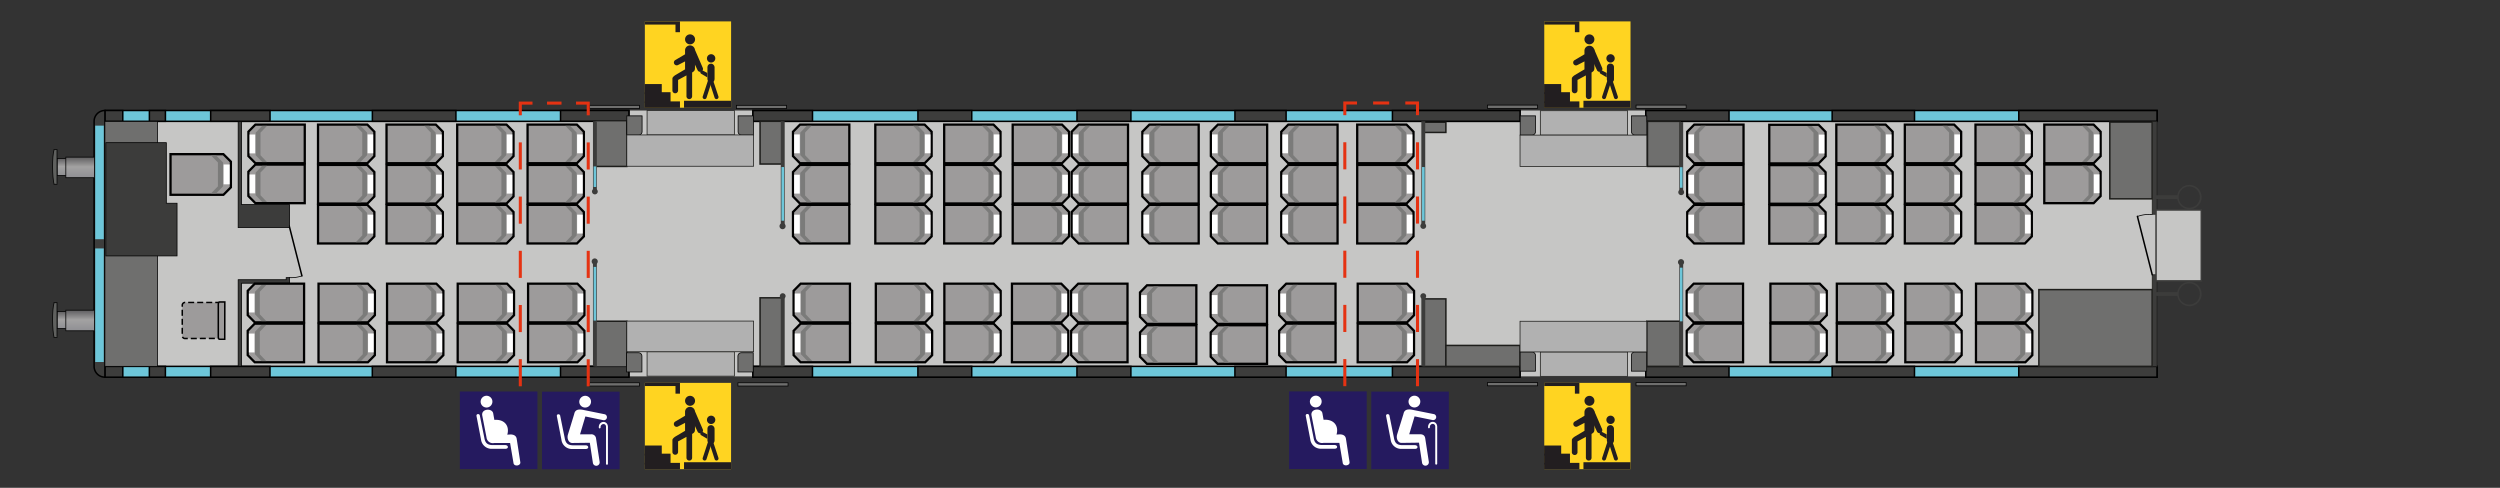 <svg xmlns="http://www.w3.org/2000/svg" xmlns:xlink="http://www.w3.org/1999/xlink" viewBox="0 0 820 160"><rect x="0" y="0" width="820" height="160" fill="#333333" stroke="none"/><defs><style>.cls-1,.cls-19{fill:#c6c6c5;}.cls-2{fill:#3d3d3c;}.cls-12,.cls-13,.cls-14,.cls-15,.cls-16,.cls-17,.cls-2,.cls-20,.cls-24,.cls-25,.cls-3,.cls-7,.cls-8,.cls-9{stroke:#000;}.cls-10,.cls-12,.cls-13,.cls-14,.cls-15,.cls-16,.cls-17,.cls-19,.cls-2,.cls-20,.cls-24,.cls-25,.cls-28,.cls-29,.cls-3,.cls-30,.cls-31,.cls-34,.cls-35,.cls-36,.cls-4,.cls-5,.cls-6,.cls-7,.cls-8,.cls-9{stroke-miterlimit:10;}.cls-19,.cls-2,.cls-24,.cls-25,.cls-3,.cls-4,.cls-5,.cls-8{stroke-width:0.5px;}.cls-11,.cls-3{fill:#6dc6d9;}.cls-4,.cls-5,.cls-7{fill:#6f6f6e;}.cls-10,.cls-4,.cls-5,.cls-6{stroke:#1d1d1b;}.cls-5,.cls-6,.cls-8,.cls-9{stroke-linecap:round;}.cls-17,.cls-18,.cls-6{fill:#3c3c3b;}.cls-10,.cls-12,.cls-13,.cls-14,.cls-15,.cls-16,.cls-17,.cls-6,.cls-7,.cls-9{stroke-width:0.25px;}.cls-24,.cls-28,.cls-29,.cls-30,.cls-31,.cls-34,.cls-35,.cls-36,.cls-8,.cls-9{fill:none;}.cls-10{fill:#b1b1b1;}.cls-12{fill:url(#Cast_Iron);}.cls-13{fill:url(#Cast_Iron-2);}.cls-14{fill:#60615f;}.cls-15{fill:url(#Cast_Iron-3);}.cls-16{fill:url(#Cast_Iron-4);}.cls-19{stroke:#3c3c3b;}.cls-20,.cls-23,.cls-25{fill:#9d9b9b;}.cls-20{stroke-width:0.75px;}.cls-21{fill:#7b7b7a;}.cls-22,.cls-33{fill:#fff;}.cls-24{stroke-dasharray:1.97 0.99;}.cls-26{fill:#ffd421;}.cls-27{fill:#221e20;}.cls-28,.cls-29,.cls-30,.cls-31,.cls-34,.cls-35,.cls-36{stroke:#e53212;}.cls-29{stroke-dasharray:5.28 5.28;}.cls-30{stroke-dasharray:8.89 8.89;}.cls-31{stroke-dasharray:8.89 8.89 8.89 8.89;}.cls-32{fill:#251a5f;}.cls-33{fill-rule:evenodd;}.cls-34{stroke-dasharray:4.76 4.76;}.cls-35{stroke-dasharray:8.89 8.89;}.cls-36{stroke-dasharray:8.89 8.89 8.89 8.89;}</style><linearGradient id="Cast_Iron" x1="-902.25" y1="-212.49" x2="-896.64" y2="-212.49" gradientTransform="translate(232.84 -844.69) rotate(-90)" gradientUnits="userSpaceOnUse"><stop offset="0.01" stop-color="#909094"/><stop offset="0.53" stop-color="#a3a2a2"/><stop offset="1" stop-color="#5f5e60"/></linearGradient><linearGradient id="Cast_Iron-2" x1="-902.98" y1="-206.61" x2="-896.23" y2="-206.61" xlink:href="#Cast_Iron"/><linearGradient id="Cast_Iron-3" x1="-952.45" y1="-212.49" x2="-946.84" y2="-212.49" xlink:href="#Cast_Iron"/><linearGradient id="Cast_Iron-4" x1="-953.18" y1="-206.61" x2="-946.43" y2="-206.61" xlink:href="#Cast_Iron"/></defs><title>Type69D_vogn1_BM69D_sett 75 til 80 og 81 til 88</title><g id="Type_69D_vogn1_BM69D_sett_75_til_80_og_81_til_88" data-name="Type 69D_vogn1_BM69D_sett 75 til 80 og 81 til 88"><g id="VOGNKASSE-5" data-name="VOGNKASSE"><rect class="cls-1" x="34.04" y="36.25" width="673.14" height="87.2"/><rect class="cls-2" x="37.64" y="120.18" width="2.63" height="3.54"/><rect class="cls-3" x="246.94" y="120.17" width="251.63" height="3.56"/><rect class="cls-2" x="301.07" y="120.16" width="17.65" height="3.54"/><rect class="cls-2" x="405.05" y="120.18" width="16.78" height="3.54"/><rect class="cls-2" x="353.24" y="120.18" width="17.69" height="3.54"/><rect class="cls-2" x="456.71" y="120.18" width="41.86" height="3.54"/><rect class="cls-2" x="246.94" y="120.18" width="19.55" height="3.54"/><rect class="cls-3" x="34.41" y="120.17" width="171.85" height="3.56"/><rect class="cls-3" x="539.81" y="120.17" width="167.7" height="3.56"/><rect class="cls-2" x="600.94" y="120.18" width="27.01" height="3.54"/><rect class="cls-2" x="539.81" y="120.18" width="27.3" height="3.54"/><rect class="cls-2" x="662.15" y="120.18" width="45.35" height="3.54"/><rect class="cls-2" x="183.85" y="120.16" width="22.42" height="3.54"/><rect class="cls-2" x="122.12" y="120.18" width="27.4" height="3.54"/><rect class="cls-2" x="69.09" y="120.18" width="19.47" height="3.54"/><rect class="cls-2" x="48.99" y="120.18" width="5.26" height="3.54"/><rect class="cls-2" x="34.41" y="120.18" width="5.87" height="3.54"/><rect class="cls-3" x="246.95" y="36.24" width="251.62" height="3.56"/><rect class="cls-2" x="301.08" y="36.23" width="17.65" height="3.54"/><rect class="cls-2" x="405.06" y="36.25" width="16.78" height="3.54"/><rect class="cls-2" x="353.25" y="36.25" width="17.69" height="3.54"/><rect class="cls-2" x="456.72" y="36.25" width="41.86" height="3.54"/><rect class="cls-2" x="246.95" y="36.25" width="19.55" height="3.54"/><polyline class="cls-3" points="34.4 36.24 206.28 36.24 206.28 39.8 34.4 39.8"/><rect class="cls-3" x="539.82" y="36.24" width="167.7" height="3.56"/><rect class="cls-2" x="600.95" y="36.25" width="27.01" height="3.54"/><rect class="cls-2" x="539.82" y="36.25" width="27.3" height="3.54"/><rect class="cls-2" x="662.16" y="36.25" width="45.35" height="3.54"/><rect class="cls-2" x="183.86" y="36.23" width="22.42" height="3.54"/><rect class="cls-2" x="122.14" y="36.25" width="27.4" height="3.54"/><rect class="cls-2" x="69.1" y="36.25" width="19.47" height="3.54"/><rect class="cls-2" x="49" y="36.25" width="5.26" height="3.54"/><rect class="cls-2" x="34.41" y="36.24" width="5.86" height="3.54"/><rect class="cls-4" x="692.02" y="40.04" width="13.91" height="25.18"/><rect class="cls-4" x="668.75" y="94.99" width="37.18" height="25.18"/><rect class="cls-5" x="540.37" y="39.8" width="10.74" height="14.8"/><rect class="cls-5" x="540.15" y="105.37" width="10.96" height="14.8"/><rect class="cls-5" x="466.83" y="98.03" width="7.42" height="22.15"/><rect class="cls-5" x="249.3" y="97.68" width="7.42" height="22.48"/><polyline class="cls-5" points="205.59 39.79 205.59 54.59 195.06 54.59 195.06 39.79"/><polyline class="cls-5" points="195.06 120.17 195.06 105.37 205.59 105.37 205.59 120.17"/><rect class="cls-5" x="249.3" y="39.79" width="7.42" height="14.01"/><rect class="cls-5" x="474.25" y="113.3" width="24.32" height="6.89"/><rect class="cls-6" x="705.93" y="39.8" width="1.58" height="30.47"/><rect class="cls-6" x="705.93" y="90.12" width="1.58" height="30.06"/><rect class="cls-7" x="487.87" y="34.47" width="16.44" height="1.07"/><rect class="cls-7" x="536.62" y="34.47" width="16.44" height="1.07"/><rect class="cls-7" x="487.87" y="125.48" width="16.44" height="1.07"/><rect class="cls-7" x="536.62" y="125.48" width="16.44" height="1.07"/><rect class="cls-7" x="193.29" y="34.54" width="16.44" height="1.07"/><rect class="cls-7" x="193.29" y="125.55" width="16.44" height="1.07"/><rect class="cls-7" x="242.04" y="125.55" width="16.44" height="1.07"/><rect class="cls-7" x="241.54" y="34.54" width="16.44" height="1.07"/><line class="cls-8" x1="705.93" y1="90.12" x2="701.07" y2="70.97"/><path class="cls-9" d="M701.07,71a11.88,11.88,0,0,1,4.84-.65"/><path class="cls-7" d="M247.06,122v-6.3h-3.88a1.13,1.13,0,0,0-1.14,1.13V122Z"/><path class="cls-7" d="M205.53,122v-6.3h3.89a1.12,1.12,0,0,1,1.13,1.13V122Z"/><path class="cls-7" d="M247.11,38v6.31h-3.88a1.13,1.13,0,0,1-1.13-1.14V38Z"/><path class="cls-7" d="M205.59,38v6.31h3.88a1.13,1.13,0,0,0,1.13-1.14V38Z"/><path class="cls-7" d="M540.13,121.74v-6.31h-3.89a1.14,1.14,0,0,0-1.13,1.14v5.17Z"/><path class="cls-7" d="M498.6,121.74v-6.31h3.88a1.14,1.14,0,0,1,1.14,1.14v5.17Z"/><path class="cls-7" d="M540.15,38v6.31h-3.88a1.14,1.14,0,0,1-1.14-1.13V38Z"/><path class="cls-7" d="M498.62,38v6.31h3.89a1.13,1.13,0,0,0,1.13-1.13V38Z"/><rect class="cls-5" x="466.83" y="40.1" width="7.42" height="3.34"/><rect class="cls-10" x="505.23" y="36.31" width="28.63" height="8.01"/><rect class="cls-10" x="498.57" y="44.32" width="41.58" height="10.27"/><rect class="cls-10" x="505.23" y="115.43" width="28.63" height="8.01"/><rect class="cls-10" x="498.57" y="105.37" width="41.58" height="10.06"/><rect class="cls-10" x="212.24" y="36.25" width="28.63" height="8.01"/><rect class="cls-10" x="205.59" y="44.26" width="41.58" height="10.27"/><rect class="cls-10" x="212.24" y="115.37" width="28.63" height="8.01"/><rect class="cls-10" x="205.59" y="105.31" width="41.58" height="10.06"/><path class="cls-2" d="M30.87,39.78h0v80.39h0a3.54,3.54,0,0,0,3.54,3.54V36.24A3.54,3.54,0,0,0,30.87,39.78Z"/><rect class="cls-11" x="31.23" y="41.21" width="2.81" height="37.25"/><rect class="cls-11" x="31.23" y="81.49" width="2.81" height="37.25"/><rect class="cls-7" x="34.4" y="39.8" width="17.24" height="80.36"/><rect class="cls-12" x="18.74" y="51.95" width="3.23" height="5.61"/><polyline class="cls-13" points="30.87 58.29 21.59 58.29 21.59 51.54 30.87 51.54"/><path class="cls-14" d="M18.7,60.25V49.06h-1l0,.21c-.65,1.9-.53,9.26,0,11l0,.17h1v-.15h0"/><rect class="cls-15" x="18.74" y="102.15" width="3.23" height="5.61"/><polyline class="cls-16" points="30.87 108.5 21.59 108.5 21.59 101.74 30.87 101.74"/><path class="cls-14" d="M18.7,110.45V99.27h-1l0,.21c-.65,1.9-.53,9.26,0,11l0,.18h1v-.16h0"/><polygon class="cls-17" points="79.21 92.89 79.21 120.13 78.12 120.13 78.12 92.89 78.12 91.75 79.21 91.75 93.87 91.75 93.87 91.07 94.97 91.07 94.97 91.75 94.97 92.89 94.97 92.89 79.21 92.89"/><line class="cls-8" x1="94.86" y1="74.09" x2="99.03" y2="90.49"/><path class="cls-9" d="M99,90.49a10.18,10.18,0,0,1-4.15.56"/><polygon class="cls-17" points="94.97 74.64 94.97 67.1 79.21 67.1 79.21 39.84 78.12 39.84 78.12 67.1 78.12 74.64 94.97 74.64"/><path class="cls-18" d="M707.18,97.05h7a4,4,0,1,0,0-1.24h-7Zm7.42-.62a3.48,3.48,0,1,1,3.48,3.48A3.48,3.48,0,0,1,714.6,96.43Z"/><path class="cls-18" d="M707.18,65.28h7a4,4,0,1,0,0-1.24h-7Zm7.42-.62a3.48,3.48,0,1,1,3.48,3.47A3.48,3.48,0,0,1,714.6,64.66Z"/><rect class="cls-19" x="707.18" y="68.87" width="14.85" height="23.26"/></g><g id="SETER-5" data-name="SETER"><polygon class="cls-20" points="553.24 95.39 553.24 103.39 555.51 105.72 571.72 105.72 571.72 93.05 555.53 93.05 553.24 95.39"/><polygon class="cls-21" points="555.63 103.09 555.63 103.09 557.75 105.3 559.33 105.3 557.21 103.09 557.2 103.09 557.2 95.65 557.21 95.65 559.33 93.44 557.75 93.44 555.65 95.63 555.63 95.63 555.63 103.09"/><rect class="cls-22" x="553.61" y="96.27" width="1.85" height="6.19"/><polygon class="cls-20" points="553.25 108.5 553.25 116.5 555.52 118.82 571.73 118.82 571.73 106.16 555.54 106.16 553.25 108.5"/><polygon class="cls-21" points="555.63 116.19 555.64 116.19 557.76 118.4 559.34 118.4 557.21 116.19 557.21 116.19 557.21 108.76 557.21 108.76 559.34 106.55 557.76 106.55 555.66 108.74 555.63 108.74 555.63 116.19"/><rect class="cls-22" x="553.62" y="109.38" width="1.85" height="6.19"/><polygon class="cls-20" points="553.41 56.43 553.41 64.43 555.69 66.76 571.88 66.76 571.88 54.09 555.71 54.09 553.41 56.43"/><polygon class="cls-21" points="555.79 64.13 555.8 64.13 557.93 66.34 559.5 66.34 557.38 64.13 557.37 64.13 557.37 56.7 557.38 56.7 559.5 54.48 557.93 54.48 555.82 56.67 555.79 56.67 555.79 64.13"/><rect class="cls-22" x="553.78" y="57.31" width="1.85" height="6.19"/><polygon class="cls-20" points="553.41 69.54 553.41 77.53 555.68 79.86 571.88 79.86 571.88 67.19 555.7 67.19 553.41 69.54"/><polygon class="cls-21" points="555.79 77.23 555.8 77.23 557.92 79.44 559.5 79.44 557.38 77.23 557.37 77.23 557.37 69.8 557.38 69.8 559.5 67.59 557.92 67.59 555.82 69.78 555.79 69.78 555.79 77.23"/><rect class="cls-22" x="553.78" y="70.41" width="1.85" height="6.19"/><polygon class="cls-20" points="553.41 43.21 553.41 51.21 555.68 53.53 571.88 53.53 571.88 40.87 555.71 40.87 553.41 43.21"/><polygon class="cls-21" points="555.79 50.9 555.8 50.9 557.92 53.11 559.5 53.11 557.38 50.9 557.37 50.9 557.37 43.47 557.38 43.47 559.5 41.26 557.92 41.26 555.82 43.45 555.79 43.45 555.79 50.9"/><rect class="cls-22" x="553.78" y="44.09" width="1.85" height="6.19"/><polygon class="cls-20" points="666.61 95.39 666.61 103.39 664.33 105.72 648.13 105.72 648.13 93.05 664.31 93.05 666.61 95.39"/><polygon class="cls-21" points="664.22 103.09 664.22 103.09 662.09 105.3 660.52 105.3 662.64 103.09 662.64 103.09 662.64 95.65 662.64 95.65 660.52 93.44 662.09 93.44 664.19 95.63 664.22 95.63 664.22 103.09"/><rect class="cls-22" x="664.38" y="96.27" width="1.85" height="6.19"/><polygon class="cls-20" points="666.6 108.5 666.6 116.5 664.32 118.82 648.12 118.82 648.12 106.16 664.3 106.16 666.6 108.5"/><polygon class="cls-21" points="664.21 116.19 664.21 116.19 662.08 118.4 660.51 118.4 662.63 116.19 662.63 116.19 662.63 108.76 662.63 108.76 660.51 106.55 662.08 106.55 664.19 108.74 664.21 108.74 664.21 116.19"/><rect class="cls-22" x="664.37" y="109.38" width="1.85" height="6.19"/><polygon class="cls-20" points="666.44 56.43 666.44 64.43 664.16 66.76 647.96 66.76 647.96 54.09 664.14 54.09 666.44 56.43"/><polygon class="cls-21" points="664.05 64.13 664.04 64.13 661.92 66.34 660.35 66.34 662.47 64.13 662.47 64.13 662.47 56.7 662.47 56.7 660.35 54.48 661.92 54.48 664.02 56.67 664.05 56.67 664.05 64.13"/><rect class="cls-22" x="664.21" y="57.31" width="1.85" height="6.19"/><polygon class="cls-20" points="666.44 69.54 666.44 77.53 664.16 79.86 647.96 79.86 647.96 67.19 664.14 67.19 666.44 69.54"/><polygon class="cls-21" points="664.05 77.23 664.05 77.23 661.92 79.44 660.35 79.44 662.47 77.23 662.48 77.23 662.48 69.8 662.47 69.8 660.35 67.59 661.92 67.59 664.03 69.78 664.05 69.78 664.05 77.23"/><rect class="cls-22" x="664.21" y="70.41" width="1.85" height="6.19"/><polygon class="cls-20" points="666.44 43.21 666.44 51.21 664.16 53.53 647.96 53.53 647.96 40.87 664.14 40.87 666.44 43.21"/><polygon class="cls-21" points="664.05 50.9 664.05 50.9 661.92 53.11 660.35 53.11 662.47 50.9 662.47 50.9 662.47 43.47 662.47 43.47 660.35 41.26 661.92 41.26 664.02 43.45 664.05 43.45 664.05 50.9"/><rect class="cls-22" x="664.21" y="44.09" width="1.85" height="6.19"/><polygon class="cls-20" points="643.43 95.39 643.43 103.39 641.15 105.72 624.95 105.72 624.95 93.05 641.13 93.05 643.43 95.39"/><polygon class="cls-21" points="641.04 103.09 641.04 103.09 638.91 105.3 637.34 105.3 639.46 103.09 639.47 103.09 639.47 95.65 639.46 95.65 637.34 93.44 638.91 93.44 641.02 95.63 641.04 95.63 641.04 103.09"/><rect class="cls-22" x="641.2" y="96.27" width="1.85" height="6.19"/><polygon class="cls-20" points="643.42 108.5 643.42 116.5 641.14 118.82 624.94 118.82 624.94 106.16 641.13 106.16 643.42 108.5"/><polygon class="cls-21" points="641.03 116.19 641.03 116.19 638.91 118.4 637.33 118.4 639.45 116.19 639.46 116.19 639.46 108.76 639.45 108.76 637.33 106.55 638.91 106.55 641.01 108.74 641.03 108.74 641.03 116.19"/><rect class="cls-22" x="641.19" y="109.38" width="1.85" height="6.19"/><polygon class="cls-20" points="643.26 56.43 643.26 64.43 640.98 66.76 624.78 66.76 624.78 54.09 640.96 54.09 643.26 56.43"/><polygon class="cls-21" points="640.87 64.13 640.87 64.13 638.74 66.34 637.17 66.34 639.29 64.13 639.3 64.13 639.3 56.7 639.29 56.7 637.17 54.48 638.74 54.48 640.85 56.67 640.87 56.67 640.87 64.13"/><rect class="cls-22" x="641.03" y="57.31" width="1.85" height="6.19"/><polygon class="cls-20" points="643.26 69.54 643.26 77.53 640.98 79.86 624.78 79.86 624.78 67.19 640.97 67.19 643.26 69.54"/><polygon class="cls-21" points="640.88 77.23 640.87 77.23 638.75 79.44 637.17 79.44 639.29 77.23 639.3 77.23 639.3 69.8 639.29 69.8 637.17 67.59 638.75 67.59 640.85 69.78 640.88 69.78 640.88 77.23"/><rect class="cls-22" x="641.03" y="70.41" width="1.85" height="6.19"/><polygon class="cls-20" points="643.26 43.21 643.26 51.21 640.98 53.53 624.78 53.53 624.78 40.87 640.96 40.87 643.26 43.21"/><polygon class="cls-21" points="640.87 50.9 640.87 50.9 638.75 53.11 637.17 53.11 639.29 50.9 639.3 50.9 639.3 43.47 639.29 43.47 637.17 41.26 638.75 41.26 640.85 43.45 640.87 43.45 640.87 50.9"/><rect class="cls-22" x="641.03" y="44.09" width="1.85" height="6.19"/><polygon class="cls-20" points="620.96 95.39 620.96 103.39 618.68 105.72 602.48 105.72 602.48 93.05 618.66 93.05 620.96 95.39"/><polygon class="cls-21" points="618.57 103.09 618.57 103.09 616.44 105.3 614.87 105.3 616.99 103.09 616.99 103.09 616.99 95.65 616.99 95.65 614.87 93.44 616.44 93.44 618.55 95.63 618.57 95.63 618.57 103.09"/><rect class="cls-22" x="618.73" y="96.27" width="1.85" height="6.19"/><polygon class="cls-20" points="620.95 108.5 620.95 116.5 618.67 118.82 602.47 118.82 602.47 106.16 618.66 106.16 620.95 108.5"/><polygon class="cls-21" points="618.57 116.19 618.56 116.19 616.43 118.4 614.86 118.4 616.98 116.19 616.99 116.19 616.99 108.76 616.98 108.76 614.86 106.55 616.43 106.55 618.54 108.74 618.57 108.74 618.57 116.19"/><rect class="cls-22" x="618.72" y="109.38" width="1.85" height="6.19"/><polygon class="cls-20" points="620.79 56.43 620.79 64.43 618.51 66.76 602.31 66.76 602.31 54.09 618.49 54.09 620.79 56.43"/><polygon class="cls-21" points="618.4 64.13 618.4 64.13 616.27 66.34 614.7 66.34 616.82 64.13 616.83 64.13 616.83 56.7 616.82 56.7 614.7 54.48 616.27 54.48 618.38 56.67 618.4 56.67 618.4 64.13"/><rect class="cls-22" x="618.56" y="57.31" width="1.85" height="6.19"/><polygon class="cls-20" points="620.79 69.54 620.79 77.53 618.51 79.86 602.31 79.86 602.31 67.19 618.49 67.19 620.79 69.54"/><polygon class="cls-21" points="618.4 77.23 618.4 77.23 616.27 79.44 614.7 79.44 616.82 77.23 616.83 77.23 616.83 69.8 616.82 69.8 614.7 67.59 616.27 67.59 618.38 69.78 618.4 69.78 618.4 77.23"/><rect class="cls-22" x="618.56" y="70.41" width="1.85" height="6.19"/><polygon class="cls-20" points="620.79 43.21 620.79 51.21 618.51 53.53 602.31 53.53 602.31 40.87 618.49 40.87 620.79 43.21"/><polygon class="cls-21" points="618.4 50.9 618.4 50.9 616.27 53.11 614.7 53.11 616.82 50.9 616.83 50.9 616.83 43.47 616.82 43.47 614.7 41.26 616.27 41.26 618.38 43.45 618.4 43.45 618.4 50.9"/><rect class="cls-22" x="618.56" y="44.09" width="1.85" height="6.19"/><polygon class="cls-20" points="599.18 95.39 599.18 103.39 596.9 105.72 580.7 105.72 580.7 93.05 596.88 93.05 599.18 95.39"/><polygon class="cls-21" points="596.79 103.09 596.78 103.09 594.66 105.3 593.09 105.3 595.21 103.09 595.21 103.09 595.21 95.65 595.21 95.65 593.09 93.44 594.66 93.44 596.76 95.63 596.79 95.63 596.79 103.09"/><rect class="cls-22" x="596.95" y="96.27" width="1.85" height="6.19"/><polygon class="cls-20" points="599.17 108.5 599.17 116.5 596.89 118.82 580.69 118.82 580.69 106.16 596.87 106.16 599.17 108.5"/><polygon class="cls-21" points="596.78 116.19 596.78 116.19 594.65 118.4 593.08 118.4 595.2 116.19 595.21 116.19 595.21 108.76 595.2 108.76 593.08 106.55 594.65 106.55 596.76 108.74 596.78 108.74 596.78 116.19"/><rect class="cls-22" x="596.94" y="109.38" width="1.85" height="6.19"/><polygon class="cls-20" points="191.69 95.39 191.69 103.39 189.41 105.72 173.21 105.72 173.21 93.05 189.39 93.05 191.69 95.39"/><polygon class="cls-21" points="189.3 103.09 189.29 103.09 187.17 105.3 185.59 105.3 187.72 103.09 187.72 103.09 187.72 95.65 187.72 95.65 185.59 93.44 187.17 93.44 189.27 95.63 189.3 95.63 189.3 103.09"/><rect class="cls-22" x="189.45" y="96.27" width="1.85" height="6.19"/><polygon class="cls-20" points="191.68 108.5 191.68 116.5 189.4 118.82 173.2 118.82 173.2 106.16 189.38 106.16 191.68 108.5"/><polygon class="cls-21" points="189.29 116.19 189.28 116.19 187.16 118.4 185.59 118.4 187.71 116.19 187.71 116.19 187.71 108.76 187.71 108.76 185.59 106.55 187.16 106.55 189.26 108.74 189.29 108.74 189.29 116.19"/><rect class="cls-22" x="189.45" y="109.38" width="1.85" height="6.19"/><polygon class="cls-20" points="191.51 56.43 191.51 64.43 189.24 66.76 173.04 66.76 173.04 54.09 189.22 54.09 191.51 56.43"/><polygon class="cls-21" points="189.13 64.13 189.12 64.13 187 66.34 185.42 66.34 187.54 64.13 187.55 64.13 187.55 56.7 187.54 56.7 185.42 54.48 187 54.48 189.1 56.67 189.13 56.67 189.13 64.13"/><rect class="cls-22" x="189.28" y="57.31" width="1.85" height="6.19"/><polygon class="cls-20" points="191.51 69.54 191.51 77.53 189.24 79.86 173.04 79.86 173.04 67.19 189.22 67.19 191.51 69.54"/><polygon class="cls-21" points="189.13 77.23 189.13 77.23 187 79.44 185.43 79.44 187.55 77.23 187.55 77.23 187.55 69.8 187.55 69.8 185.43 67.59 187 67.59 189.1 69.78 189.13 69.78 189.13 77.23"/><rect class="cls-22" x="189.29" y="70.41" width="1.85" height="6.19"/><polygon class="cls-20" points="191.51 43.21 191.51 51.21 189.24 53.53 173.04 53.53 173.04 40.87 189.22 40.87 191.51 43.21"/><polygon class="cls-21" points="189.13 50.9 189.12 50.9 187 53.11 185.42 53.11 187.54 50.9 187.55 50.9 187.55 43.47 187.54 43.47 185.42 41.26 187 41.26 189.1 43.45 189.13 43.45 189.13 50.9"/><rect class="cls-22" x="189.28" y="44.09" width="1.85" height="6.19"/><polygon class="cls-20" points="168.6 95.39 168.6 103.39 166.32 105.72 150.13 105.72 150.13 93.05 166.31 93.05 168.6 95.39"/><polygon class="cls-21" points="166.22 103.09 166.21 103.09 164.09 105.3 162.51 105.3 164.63 103.09 164.64 103.09 164.64 95.65 164.63 95.65 162.51 93.44 164.09 93.44 166.19 95.63 166.22 95.63 166.22 103.09"/><rect class="cls-22" x="166.37" y="96.27" width="1.85" height="6.19"/><polygon class="cls-20" points="168.6 108.5 168.6 116.5 166.31 118.82 150.12 118.82 150.12 106.16 166.3 106.16 168.6 108.5"/><polygon class="cls-21" points="166.21 116.19 166.2 116.19 164.08 118.4 162.5 118.4 164.63 116.19 164.63 116.19 164.63 108.76 164.63 108.76 162.5 106.55 164.08 106.55 166.18 108.74 166.21 108.74 166.21 116.19"/><rect class="cls-22" x="166.37" y="109.38" width="1.85" height="6.19"/><polygon class="cls-20" points="168.44 56.43 168.44 64.43 166.15 66.76 149.96 66.76 149.96 54.09 166.13 54.09 168.44 56.43"/><polygon class="cls-21" points="166.05 64.13 166.04 64.13 163.92 66.34 162.34 66.34 164.46 64.13 164.47 64.13 164.47 56.7 164.46 56.7 162.34 54.48 163.92 54.48 166.02 56.67 166.05 56.67 166.05 64.13"/><rect class="cls-22" x="166.2" y="57.31" width="1.85" height="6.19"/><polygon class="cls-20" points="168.44 69.54 168.44 77.53 166.16 79.86 149.96 79.86 149.96 67.19 166.14 67.19 168.44 69.54"/><polygon class="cls-21" points="166.05 77.23 166.04 77.23 163.92 79.44 162.34 79.44 164.47 77.23 164.47 77.23 164.47 69.8 164.47 69.8 162.34 67.59 163.92 67.59 166.02 69.78 166.05 69.78 166.05 77.23"/><rect class="cls-22" x="166.21" y="70.41" width="1.85" height="6.19"/><polygon class="cls-20" points="168.44 43.21 168.44 51.21 166.16 53.53 149.96 53.53 149.96 40.87 166.14 40.87 168.44 43.21"/><polygon class="cls-21" points="166.05 50.9 166.04 50.9 163.92 53.11 162.34 53.11 164.46 50.9 164.47 50.9 164.47 43.47 164.46 43.47 162.34 41.26 163.92 41.26 166.02 43.45 166.05 43.45 166.05 50.9"/><rect class="cls-22" x="166.2" y="44.09" width="1.85" height="6.19"/><polygon class="cls-20" points="145.43 95.39 145.43 103.39 143.15 105.72 126.95 105.72 126.95 93.05 143.13 93.05 145.43 95.39"/><polygon class="cls-21" points="143.04 103.09 143.03 103.09 140.91 105.3 139.34 105.3 141.46 103.09 141.46 103.09 141.46 95.65 141.46 95.65 139.34 93.44 140.91 93.44 143.01 95.63 143.04 95.63 143.04 103.09"/><rect class="cls-22" x="143.2" y="96.27" width="1.85" height="6.19"/><polygon class="cls-20" points="145.42 108.5 145.42 116.5 143.14 118.82 126.94 118.82 126.94 106.16 143.12 106.16 145.42 108.5"/><polygon class="cls-21" points="143.03 116.19 143.03 116.19 140.9 118.4 139.33 118.4 141.45 116.19 141.46 116.19 141.46 108.76 141.45 108.76 139.33 106.55 140.9 106.55 143.01 108.74 143.03 108.74 143.03 116.19"/><rect class="cls-22" x="143.19" y="109.38" width="1.85" height="6.19"/><polygon class="cls-20" points="145.26 56.43 145.26 64.43 142.98 66.76 126.78 66.76 126.78 54.09 142.96 54.09 145.26 56.43"/><polygon class="cls-21" points="142.87 64.13 142.86 64.13 140.74 66.34 139.17 66.34 141.29 64.13 141.29 64.13 141.29 56.7 141.29 56.7 139.17 54.48 140.74 54.48 142.84 56.67 142.87 56.67 142.87 64.13"/><rect class="cls-22" x="143.03" y="57.31" width="1.85" height="6.19"/><polygon class="cls-20" points="145.26 69.54 145.26 77.53 142.98 79.86 126.78 79.86 126.78 67.19 142.96 67.19 145.26 69.54"/><polygon class="cls-21" points="142.87 77.23 142.87 77.23 140.74 79.44 139.17 79.44 141.29 77.23 141.3 77.23 141.3 69.8 141.29 69.8 139.17 67.59 140.74 67.59 142.85 69.78 142.87 69.78 142.87 77.23"/><rect class="cls-22" x="143.03" y="70.41" width="1.85" height="6.19"/><polygon class="cls-20" points="145.26 43.21 145.26 51.21 142.98 53.53 126.78 53.53 126.78 40.87 142.96 40.87 145.26 43.21"/><polygon class="cls-21" points="142.87 50.9 142.87 50.9 140.74 53.11 139.17 53.11 141.29 50.9 141.29 50.9 141.29 43.47 141.29 43.47 139.17 41.26 140.74 41.26 142.84 43.45 142.87 43.45 142.87 50.9"/><rect class="cls-22" x="143.03" y="44.09" width="1.85" height="6.19"/><polygon class="cls-20" points="122.96 95.39 122.96 103.39 120.68 105.72 104.48 105.72 104.48 93.05 120.66 93.05 122.96 95.39"/><polygon class="cls-21" points="120.57 103.09 120.57 103.09 118.44 105.3 116.87 105.3 118.99 103.09 118.99 103.09 118.99 95.65 118.99 95.65 116.87 93.44 118.44 93.44 120.54 95.63 120.57 95.63 120.57 103.09"/><rect class="cls-22" x="120.73" y="96.27" width="1.85" height="6.19"/><polygon class="cls-20" points="122.95 108.5 122.95 116.5 120.67 118.82 104.47 118.82 104.47 106.16 120.65 106.16 122.95 108.5"/><polygon class="cls-21" points="120.56 116.19 120.56 116.19 118.43 118.4 116.86 118.4 118.98 116.19 118.99 116.19 118.99 108.76 118.98 108.76 116.86 106.55 118.43 106.55 120.54 108.74 120.56 108.74 120.56 116.19"/><rect class="cls-22" x="120.72" y="109.38" width="1.85" height="6.19"/><polygon class="cls-20" points="122.79 56.43 122.79 64.43 120.51 66.76 104.31 66.76 104.31 54.09 120.49 54.09 122.79 56.43"/><polygon class="cls-21" points="120.4 64.13 120.39 64.13 118.27 66.34 116.7 66.34 118.82 64.13 118.82 64.13 118.82 56.7 118.82 56.7 116.7 54.48 118.27 54.48 120.37 56.67 120.4 56.67 120.4 64.13"/><rect class="cls-22" x="120.56" y="57.31" width="1.85" height="6.19"/><polygon class="cls-20" points="122.79 69.54 122.79 77.53 120.51 79.86 104.31 79.86 104.31 67.19 120.49 67.19 122.79 69.54"/><polygon class="cls-21" points="120.4 77.23 120.4 77.23 118.27 79.44 116.7 79.44 118.82 77.23 118.83 77.23 118.83 69.8 118.82 69.8 116.7 67.59 118.27 67.59 120.38 69.78 120.4 69.78 120.4 77.23"/><rect class="cls-22" x="120.56" y="70.41" width="1.85" height="6.19"/><polygon class="cls-20" points="122.79 43.21 122.79 51.21 120.51 53.53 104.31 53.53 104.31 40.87 120.49 40.87 122.79 43.21"/><polygon class="cls-21" points="120.4 50.9 120.4 50.9 118.27 53.11 116.7 53.11 118.82 50.9 118.82 50.9 118.82 43.47 118.82 43.47 116.7 41.26 118.27 41.26 120.38 43.45 120.4 43.45 120.4 50.9"/><rect class="cls-22" x="120.56" y="44.09" width="1.85" height="6.19"/><polygon class="cls-20" points="463.81 95.39 463.81 103.39 461.53 105.72 445.33 105.72 445.33 93.05 461.51 93.05 463.81 95.39"/><polygon class="cls-21" points="461.42 103.09 461.41 103.09 459.29 105.3 457.71 105.3 459.83 103.09 459.84 103.09 459.84 95.65 459.83 95.65 457.71 93.44 459.29 93.44 461.39 95.63 461.42 95.63 461.42 103.09"/><rect class="cls-22" x="461.57" y="96.27" width="1.85" height="6.19"/><polygon class="cls-20" points="463.8 108.5 463.8 116.5 461.52 118.82 445.32 118.82 445.32 106.16 461.5 106.16 463.8 108.5"/><polygon class="cls-21" points="461.41 116.19 461.41 116.19 459.28 118.4 457.71 118.4 459.83 116.19 459.83 116.19 459.83 108.76 459.83 108.76 457.71 106.55 459.28 106.55 461.39 108.74 461.41 108.74 461.41 116.19"/><rect class="cls-22" x="461.57" y="109.38" width="1.85" height="6.19"/><polygon class="cls-20" points="463.63 56.43 463.63 64.43 461.36 66.76 445.16 66.76 445.16 54.09 461.33 54.09 463.63 56.43"/><polygon class="cls-21" points="461.25 64.13 461.24 64.13 459.12 66.34 457.54 66.34 459.67 64.13 459.67 64.13 459.67 56.7 459.67 56.7 457.54 54.48 459.12 54.48 461.22 56.67 461.25 56.67 461.25 64.13"/><rect class="cls-22" x="461.41" y="57.31" width="1.85" height="6.19"/><polygon class="cls-20" points="463.63 69.54 463.63 77.53 461.36 79.86 445.16 79.86 445.16 67.19 461.34 67.19 463.63 69.54"/><polygon class="cls-21" points="461.25 77.23 461.24 77.23 459.12 79.44 457.55 79.44 459.67 77.23 459.67 77.23 459.67 69.8 459.67 69.8 457.55 67.59 459.12 67.59 461.22 69.78 461.25 69.78 461.25 77.23"/><rect class="cls-22" x="461.41" y="70.41" width="1.85" height="6.19"/><polygon class="cls-20" points="463.63 43.21 463.63 51.21 461.36 53.53 445.16 53.53 445.16 40.87 461.34 40.87 463.63 43.21"/><polygon class="cls-21" points="461.25 50.9 461.24 50.9 459.12 53.11 457.54 53.11 459.67 50.9 459.67 50.9 459.67 43.47 459.67 43.47 457.54 41.26 459.12 41.26 461.22 43.45 461.25 43.45 461.25 50.9"/><rect class="cls-22" x="461.41" y="44.09" width="1.85" height="6.19"/><polygon class="cls-20" points="350.4 95.39 350.4 103.39 348.12 105.72 331.92 105.72 331.92 93.05 348.1 93.05 350.4 95.39"/><polygon class="cls-21" points="348.01 103.09 348.01 103.09 345.88 105.3 344.31 105.3 346.43 103.09 346.44 103.09 346.44 95.65 346.43 95.65 344.31 93.44 345.88 93.44 347.99 95.63 348.01 95.63 348.01 103.09"/><rect class="cls-22" x="348.17" y="96.27" width="1.85" height="6.19"/><polygon class="cls-20" points="350.39 108.5 350.39 116.5 348.11 118.82 331.91 118.82 331.91 106.16 348.1 106.16 350.39 108.5"/><polygon class="cls-21" points="348 116.19 348 116.19 345.88 118.4 344.3 118.4 346.42 116.19 346.43 116.19 346.43 108.76 346.42 108.76 344.3 106.55 345.88 106.55 347.98 108.74 348 108.74 348 116.19"/><rect class="cls-22" x="348.16" y="109.38" width="1.85" height="6.19"/><polygon class="cls-20" points="351.51 56.43 351.51 64.43 353.79 66.76 369.99 66.76 369.99 54.09 353.81 54.09 351.51 56.43"/><polygon class="cls-21" points="353.9 64.13 353.9 64.13 356.03 66.34 357.6 66.34 355.48 64.13 355.47 64.13 355.47 56.7 355.48 56.7 357.6 54.48 356.03 54.48 353.92 56.67 353.9 56.67 353.9 64.13"/><rect class="cls-22" x="351.89" y="57.31" width="1.86" height="6.19"/><polygon class="cls-20" points="351.51 69.54 351.51 77.53 353.79 79.86 369.99 79.86 369.99 67.19 353.81 67.19 351.51 69.54"/><polygon class="cls-21" points="353.9 77.23 353.9 77.23 356.03 79.44 357.6 79.44 355.48 77.23 355.47 77.23 355.47 69.8 355.48 69.8 357.6 67.59 356.03 67.59 353.92 69.78 353.9 69.78 353.9 77.23"/><rect class="cls-22" x="351.88" y="70.41" width="1.85" height="6.19"/><polygon class="cls-20" points="351.51 43.21 351.51 51.21 353.79 53.53 369.99 53.53 369.99 40.87 353.81 40.87 351.51 43.21"/><polygon class="cls-21" points="353.9 50.9 353.9 50.9 356.03 53.11 357.6 53.11 355.48 50.9 355.47 50.9 355.47 43.47 355.48 43.47 357.6 41.26 356.03 41.26 353.92 43.45 353.9 43.45 353.9 50.9"/><rect class="cls-22" x="351.89" y="44.09" width="1.85" height="6.19"/><polygon class="cls-20" points="328.22 95.39 328.22 103.39 325.94 105.72 309.75 105.72 309.75 93.05 325.92 93.05 328.22 95.39"/><polygon class="cls-21" points="325.83 103.09 325.83 103.09 323.7 105.3 322.13 105.3 324.25 103.09 324.26 103.09 324.26 95.65 324.25 95.65 322.13 93.44 323.7 93.44 325.81 95.63 325.83 95.63 325.83 103.09"/><rect class="cls-22" x="325.99" y="96.27" width="1.85" height="6.19"/><polygon class="cls-20" points="328.21 108.5 328.21 116.5 325.93 118.82 309.74 118.82 309.74 106.16 325.92 106.16 328.21 108.5"/><polygon class="cls-21" points="325.83 116.19 325.82 116.19 323.7 118.4 322.12 118.4 324.24 116.19 324.25 116.19 324.25 108.76 324.24 108.76 322.12 106.55 323.7 106.55 325.8 108.74 325.83 108.74 325.83 116.19"/><rect class="cls-22" x="325.98" y="109.38" width="1.85" height="6.19"/><polygon class="cls-20" points="374.69 56.43 374.69 64.43 376.97 66.76 393.17 66.76 393.17 54.09 376.99 54.09 374.69 56.43"/><polygon class="cls-21" points="377.08 64.13 377.08 64.13 379.21 66.34 380.78 66.34 378.66 64.13 378.65 64.13 378.65 56.7 378.66 56.7 380.78 54.48 379.21 54.48 377.1 56.67 377.08 56.67 377.08 64.13"/><rect class="cls-22" x="375.07" y="57.31" width="1.85" height="6.19"/><polygon class="cls-20" points="374.69 69.54 374.69 77.53 376.97 79.86 393.17 79.86 393.17 67.19 376.98 67.19 374.69 69.54"/><polygon class="cls-21" points="377.07 77.23 377.08 77.23 379.2 79.44 380.78 79.44 378.65 77.23 378.65 77.23 378.65 69.8 378.65 69.8 380.78 67.59 379.2 67.59 377.1 69.78 377.07 69.78 377.07 77.23"/><rect class="cls-22" x="375.06" y="70.41" width="1.85" height="6.19"/><polygon class="cls-20" points="374.69 43.21 374.69 51.21 376.97 53.53 393.17 53.53 393.17 40.87 376.99 40.87 374.69 43.21"/><polygon class="cls-21" points="377.07 50.9 377.08 50.9 379.2 53.11 380.78 53.11 378.66 50.9 378.65 50.9 378.65 43.47 378.66 43.47 380.78 41.26 379.2 41.26 377.1 43.45 377.07 43.45 377.07 50.9"/><rect class="cls-22" x="375.06" y="44.09" width="1.85" height="6.19"/><polygon class="cls-20" points="305.75 95.39 305.75 103.39 303.47 105.72 287.27 105.72 287.27 93.05 303.45 93.05 305.75 95.39"/><polygon class="cls-21" points="303.36 103.09 303.36 103.09 301.23 105.3 299.66 105.3 301.78 103.09 301.79 103.09 301.79 95.65 301.78 95.65 299.66 93.44 301.23 93.44 303.34 95.63 303.36 95.63 303.36 103.09"/><rect class="cls-22" x="303.52" y="96.27" width="1.85" height="6.19"/><polygon class="cls-20" points="305.74 108.5 305.74 116.5 303.46 118.82 287.26 118.82 287.26 106.16 303.45 106.16 305.74 108.5"/><polygon class="cls-21" points="303.36 116.19 303.35 116.19 301.23 118.4 299.65 118.4 301.77 116.19 301.78 116.19 301.78 108.76 301.77 108.76 299.65 106.55 301.23 106.55 303.33 108.74 303.36 108.74 303.36 116.19"/><rect class="cls-22" x="303.51" y="109.38" width="1.85" height="6.19"/><polygon class="cls-20" points="397.16 56.43 397.16 64.43 399.44 66.76 415.64 66.76 415.64 54.09 399.46 54.09 397.16 56.43"/><polygon class="cls-21" points="399.55 64.13 399.55 64.13 401.68 66.34 403.25 66.34 401.13 64.13 401.12 64.13 401.12 56.7 401.13 56.7 403.25 54.48 401.68 54.48 399.57 56.67 399.55 56.67 399.55 64.13"/><rect class="cls-22" x="397.54" y="57.31" width="1.85" height="6.19"/><polygon class="cls-20" points="397.16 69.54 397.16 77.53 399.44 79.86 415.63 79.86 415.63 67.19 399.45 67.19 397.16 69.54"/><polygon class="cls-21" points="399.54 77.23 399.55 77.23 401.68 79.44 403.25 79.44 401.13 77.23 401.12 77.23 401.12 69.8 401.13 69.8 403.25 67.59 401.68 67.59 399.57 69.78 399.54 69.78 399.54 77.23"/><rect class="cls-22" x="397.53" y="70.41" width="1.85" height="6.19"/><polygon class="cls-20" points="397.16 43.21 397.16 51.21 399.44 53.53 415.63 53.53 415.63 40.87 399.46 40.87 397.16 43.21"/><polygon class="cls-21" points="399.55 50.9 399.55 50.9 401.68 53.11 403.25 53.11 401.13 50.9 401.12 50.9 401.12 43.47 401.13 43.47 403.25 41.26 401.68 41.26 399.57 43.45 399.55 43.45 399.55 50.9"/><rect class="cls-22" x="397.53" y="44.09" width="1.85" height="6.19"/><polygon class="cls-20" points="373.92 95.91 373.92 103.91 376.2 106.24 392.4 106.24 392.4 93.57 376.22 93.57 373.92 95.91"/><polygon class="cls-21" points="376.31 103.61 376.32 103.61 378.44 105.82 380.02 105.82 377.89 103.61 377.89 103.61 377.89 96.18 377.89 96.18 380.02 93.96 378.44 93.96 376.34 96.16 376.31 96.16 376.31 103.61"/><rect class="cls-22" x="374.3" y="96.79" width="1.85" height="6.19"/><polygon class="cls-20" points="373.93 109.02 373.93 117.02 376.21 119.34 392.41 119.34 392.41 106.68 376.23 106.68 373.93 109.02"/><polygon class="cls-21" points="376.32 116.71 376.32 116.71 378.45 118.93 380.02 118.93 377.9 116.71 377.89 116.71 377.89 109.28 377.9 109.28 380.02 107.07 378.45 107.07 376.34 109.26 376.32 109.26 376.32 116.71"/><rect class="cls-22" x="374.31" y="109.9" width="1.85" height="6.19"/><polygon class="cls-20" points="420.25 56.43 420.25 64.43 422.53 66.76 438.72 66.76 438.72 54.09 422.55 54.09 420.25 56.43"/><polygon class="cls-21" points="422.63 64.13 422.64 64.13 424.76 66.34 426.34 66.34 424.22 64.13 424.21 64.13 424.21 56.7 424.22 56.7 426.34 54.48 424.76 54.48 422.66 56.67 422.63 56.67 422.63 64.13"/><rect class="cls-22" x="420.62" y="57.31" width="1.85" height="6.19"/><polygon class="cls-20" points="420.25 69.54 420.25 77.53 422.52 79.86 438.72 79.86 438.72 67.19 422.54 67.19 420.25 69.54"/><polygon class="cls-21" points="422.63 77.23 422.64 77.23 424.76 79.44 426.34 79.44 424.21 77.23 424.21 77.23 424.21 69.8 424.21 69.8 426.34 67.59 424.76 67.59 422.66 69.78 422.63 69.78 422.63 77.23"/><rect class="cls-22" x="420.62" y="70.41" width="1.85" height="6.19"/><polygon class="cls-20" points="420.25 43.21 420.25 51.21 422.52 53.53 438.72 53.53 438.72 40.87 422.54 40.87 420.25 43.21"/><polygon class="cls-21" points="422.63 50.9 422.64 50.9 424.76 53.11 426.34 53.11 424.22 50.9 424.21 50.9 424.21 43.47 424.22 43.47 426.34 41.26 424.76 41.26 422.66 43.45 422.63 43.45 422.63 50.9"/><rect class="cls-22" x="420.62" y="44.09" width="1.85" height="6.19"/><polygon class="cls-20" points="397.1 95.91 397.1 103.91 399.38 106.24 415.58 106.24 415.58 93.57 399.4 93.57 397.1 95.91"/><polygon class="cls-21" points="399.49 103.61 399.5 103.61 401.62 105.82 403.2 105.82 401.07 103.61 401.07 103.61 401.07 96.18 401.07 96.18 403.2 93.96 401.62 93.96 399.52 96.16 399.49 96.16 399.49 103.61"/><rect class="cls-22" x="397.48" y="96.79" width="1.85" height="6.19"/><polygon class="cls-20" points="397.11 109.02 397.11 117.02 399.39 119.34 415.59 119.34 415.59 106.68 399.41 106.68 397.11 109.02"/><polygon class="cls-21" points="399.5 116.71 399.5 116.71 401.63 118.93 403.2 118.93 401.08 116.71 401.07 116.71 401.07 109.28 401.08 109.28 403.2 107.07 401.63 107.07 399.52 109.26 399.5 109.26 399.5 116.71"/><rect class="cls-22" x="397.49" y="109.9" width="1.85" height="6.19"/><polygon class="cls-20" points="350.64 56.43 350.64 64.43 348.36 66.75 332.16 66.75 332.16 54.09 348.34 54.09 350.64 56.43"/><polygon class="cls-21" points="348.25 64.12 348.25 64.12 346.12 66.34 344.55 66.34 346.67 64.12 346.67 64.12 346.67 56.69 346.67 56.69 344.55 54.48 346.12 54.48 348.22 56.67 348.25 56.67 348.25 64.12"/><rect class="cls-22" x="348.41" y="57.31" width="1.85" height="6.19"/><polygon class="cls-20" points="350.64 69.53 350.64 77.53 348.36 79.86 332.16 79.86 332.16 67.19 348.34 67.19 350.64 69.53"/><polygon class="cls-21" points="348.25 77.23 348.25 77.23 346.12 79.44 344.55 79.44 346.67 77.23 346.68 77.23 346.68 69.8 346.67 69.8 344.55 67.58 346.12 67.58 348.23 69.78 348.25 69.78 348.25 77.23"/><rect class="cls-22" x="348.41" y="70.41" width="1.85" height="6.19"/><polygon class="cls-20" points="350.64 43.21 350.64 51.21 348.36 53.53 332.16 53.53 332.16 40.87 348.34 40.87 350.64 43.21"/><polygon class="cls-21" points="348.25 50.9 348.25 50.9 346.12 53.11 344.55 53.11 346.67 50.9 346.67 50.9 346.67 43.47 346.67 43.47 344.55 41.26 346.12 41.26 348.23 43.45 348.25 43.45 348.25 50.9"/><rect class="cls-22" x="348.41" y="44.09" width="1.85" height="6.19"/><polygon class="cls-20" points="419.57 95.39 419.57 103.39 421.85 105.72 438.05 105.72 438.05 93.05 421.87 93.05 419.57 95.39"/><polygon class="cls-21" points="421.96 103.08 421.97 103.08 424.09 105.3 425.67 105.3 423.54 103.08 423.54 103.08 423.54 95.65 423.54 95.65 425.67 93.44 424.09 93.44 421.99 95.63 421.96 95.63 421.96 103.08"/><rect class="cls-22" x="419.95" y="96.27" width="1.85" height="6.19"/><polygon class="cls-20" points="419.58 108.5 419.58 116.5 421.86 118.82 438.06 118.82 438.06 106.16 421.88 106.16 419.58 108.5"/><polygon class="cls-21" points="421.97 116.19 421.98 116.19 424.1 118.4 425.68 118.4 423.55 116.19 423.55 116.19 423.55 108.76 423.55 108.76 425.68 106.55 424.1 106.55 422 108.74 421.97 108.74 421.97 116.19"/><rect class="cls-22" x="419.96" y="109.38" width="1.85" height="6.19"/><polygon class="cls-20" points="328.17 56.43 328.17 64.43 325.89 66.75 309.69 66.75 309.69 54.09 325.87 54.09 328.17 56.43"/><polygon class="cls-21" points="325.78 64.12 325.77 64.12 323.65 66.34 322.07 66.34 324.2 64.12 324.2 64.12 324.2 56.69 324.2 56.69 322.07 54.48 323.65 54.48 325.75 56.67 325.78 56.67 325.78 64.12"/><rect class="cls-22" x="325.94" y="57.31" width="1.85" height="6.19"/><polygon class="cls-20" points="328.17 69.53 328.17 77.53 325.89 79.86 309.69 79.86 309.69 67.19 325.87 67.19 328.17 69.53"/><polygon class="cls-21" points="325.78 77.23 325.78 77.23 323.65 79.44 322.08 79.44 324.2 77.23 324.2 77.23 324.2 69.8 324.2 69.8 322.08 67.58 323.65 67.58 325.75 69.78 325.78 69.78 325.78 77.23"/><rect class="cls-22" x="325.94" y="70.41" width="1.85" height="6.19"/><polygon class="cls-20" points="328.17 43.21 328.17 51.21 325.89 53.53 309.69 53.53 309.69 40.87 325.87 40.87 328.17 43.21"/><polygon class="cls-21" points="325.78 50.9 325.77 50.9 323.65 53.11 322.07 53.11 324.2 50.9 324.2 50.9 324.2 43.47 324.2 43.47 322.07 41.26 323.65 41.26 325.75 43.45 325.78 43.45 325.78 50.9"/><rect class="cls-22" x="325.94" y="44.09" width="1.85" height="6.19"/><polygon class="cls-20" points="351.34 95.39 351.34 103.39 353.62 105.72 369.82 105.72 369.82 93.05 353.64 93.05 351.34 95.39"/><polygon class="cls-21" points="353.73 103.09 353.73 103.09 355.86 105.3 357.43 105.3 355.31 103.09 355.3 103.09 355.3 95.65 355.31 95.65 357.43 93.44 355.86 93.44 353.75 95.63 353.73 95.63 353.73 103.09"/><rect class="cls-22" x="351.72" y="96.27" width="1.85" height="6.19"/><polygon class="cls-20" points="351.35 108.5 351.35 116.5 353.63 118.82 369.83 118.82 369.83 106.16 353.64 106.16 351.35 108.5"/><polygon class="cls-21" points="353.73 116.19 353.74 116.19 355.86 118.4 357.44 118.4 355.32 116.19 355.31 116.19 355.31 108.76 355.32 108.76 357.44 106.55 355.86 106.55 353.76 108.74 353.73 108.74 353.73 116.19"/><rect class="cls-22" x="351.72" y="109.38" width="1.85" height="6.19"/><polygon class="cls-20" points="305.58 56.43 305.58 64.43 303.3 66.76 287.1 66.76 287.1 54.09 303.28 54.09 305.58 56.43"/><polygon class="cls-21" points="303.19 64.13 303.19 64.13 301.06 66.34 299.49 66.34 301.61 64.13 301.62 64.13 301.62 56.7 301.61 56.7 299.49 54.48 301.06 54.48 303.17 56.68 303.19 56.68 303.19 64.13"/><rect class="cls-22" x="303.35" y="57.31" width="1.85" height="6.19"/><polygon class="cls-20" points="305.58 69.54 305.58 77.53 303.3 79.86 287.1 79.86 287.1 67.2 303.28 67.2 305.58 69.54"/><polygon class="cls-21" points="303.19 77.23 303.19 77.23 301.06 79.44 299.49 79.44 301.61 77.23 301.62 77.23 301.62 69.8 301.61 69.8 299.49 67.59 301.06 67.59 303.17 69.78 303.19 69.78 303.19 77.23"/><rect class="cls-22" x="303.35" y="70.42" width="1.85" height="6.19"/><polygon class="cls-20" points="305.58 43.21 305.58 51.21 303.3 53.53 287.1 53.53 287.1 40.87 303.28 40.87 305.58 43.21"/><polygon class="cls-21" points="303.19 50.9 303.19 50.9 301.06 53.12 299.49 53.12 301.61 50.9 301.62 50.9 301.62 43.47 301.61 43.47 299.49 41.26 301.06 41.26 303.17 43.45 303.19 43.45 303.19 50.9"/><rect class="cls-22" x="303.35" y="44.09" width="1.85" height="6.19"/><polygon class="cls-20" points="260.3 95.39 260.3 103.39 262.58 105.72 278.78 105.72 278.78 93.05 262.6 93.05 260.3 95.39"/><polygon class="cls-21" points="262.69 103.09 262.69 103.09 264.82 105.3 266.39 105.3 264.27 103.09 264.26 103.09 264.26 95.65 264.27 95.65 266.39 93.44 264.82 93.44 262.71 95.63 262.69 95.63 262.69 103.09"/><rect class="cls-22" x="260.68" y="96.27" width="1.85" height="6.19"/><polygon class="cls-20" points="260.31 108.5 260.31 116.5 262.59 118.82 278.79 118.82 278.79 106.16 262.6 106.16 260.31 108.5"/><polygon class="cls-21" points="262.69 116.19 262.7 116.19 264.82 118.4 266.4 118.4 264.28 116.19 264.27 116.19 264.27 108.76 264.28 108.76 266.4 106.55 264.82 106.55 262.72 108.74 262.69 108.74 262.69 116.19"/><rect class="cls-22" x="260.68" y="109.38" width="1.85" height="6.19"/><path class="cls-23" d="M71.51,111a.92.92,0,0,0,.95-.88V100.09a.92.92,0,0,0-.95-.88H60.78a.91.91,0,0,0-1,.88v10.06a.91.91,0,0,0,1,.88Z"/><path class="cls-24" d="M71.51,111a.92.92,0,0,0,.95-.88V100.09a.92.92,0,0,0-.95-.88H60.78a.91.91,0,0,0-1,.88v10.06a.91.91,0,0,0,1,.88Z"/><path class="cls-25" d="M73.71,111.28H72c-.22,0-.4-.35-.4-.79V99.84c0-.44.18-.8.4-.8h1.74Z"/><polygon class="cls-20" points="598.8 56.49 598.8 64.49 596.52 66.82 580.32 66.82 580.32 54.15 596.5 54.15 598.8 56.49"/><polygon class="cls-21" points="596.41 64.19 596.41 64.19 594.28 66.4 592.71 66.4 594.83 64.19 594.83 64.19 594.83 56.76 594.83 56.76 592.71 54.54 594.28 54.54 596.38 56.74 596.41 56.74 596.41 64.19"/><rect class="cls-22" x="596.57" y="57.37" width="1.85" height="6.19"/><polygon class="cls-20" points="598.8 69.6 598.8 77.59 596.52 79.92 580.32 79.92 580.32 67.26 596.5 67.26 598.8 69.6"/><polygon class="cls-21" points="596.41 77.29 596.41 77.29 594.28 79.5 592.71 79.5 594.83 77.29 594.84 77.29 594.84 69.86 594.83 69.86 592.71 67.65 594.28 67.65 596.39 69.84 596.41 69.84 596.41 77.29"/><rect class="cls-22" x="596.57" y="70.48" width="1.85" height="6.19"/><polygon class="cls-20" points="598.8 43.27 598.8 51.27 596.52 53.59 580.32 53.59 580.32 40.93 596.5 40.93 598.8 43.27"/><polygon class="cls-21" points="596.41 50.96 596.41 50.96 594.28 53.17 592.71 53.17 594.83 50.96 594.83 50.96 594.83 43.53 594.83 43.53 592.71 41.32 594.28 41.32 596.38 43.51 596.41 43.51 596.41 50.96"/><rect class="cls-22" x="596.57" y="44.15" width="1.85" height="6.19"/><polygon class="cls-20" points="689.01 43.21 689.01 51.21 686.73 53.53 670.53 53.53 670.53 40.87 686.71 40.87 689.01 43.21"/><polygon class="cls-21" points="686.62 50.9 686.62 50.9 684.49 53.11 682.92 53.11 685.04 50.9 685.04 50.9 685.04 43.47 685.04 43.47 682.92 41.26 684.49 41.26 686.6 43.45 686.62 43.45 686.62 50.9"/><rect class="cls-22" x="686.78" y="44.08" width="1.85" height="6.19"/><polygon class="cls-20" points="689 56.31 689 64.31 686.72 66.64 670.52 66.64 670.52 53.97 686.71 53.97 689 56.31"/><polygon class="cls-21" points="686.62 64.01 686.61 64.01 684.48 66.22 682.91 66.22 685.03 64.01 685.04 64.01 685.04 56.57 685.03 56.57 682.91 54.36 684.48 54.36 686.59 56.55 686.62 56.55 686.62 64.01"/><rect class="cls-22" x="686.77" y="57.19" width="1.85" height="6.19"/><polygon class="cls-20" points="260.1 56.43 260.1 64.43 262.38 66.76 278.58 66.76 278.58 54.09 262.4 54.09 260.1 56.43"/><polygon class="cls-21" points="262.49 64.13 262.5 64.13 264.62 66.34 266.2 66.34 264.07 64.13 264.07 64.13 264.07 56.7 264.07 56.7 266.2 54.48 264.62 54.48 262.52 56.68 262.49 56.68 262.49 64.13"/><rect class="cls-22" x="260.48" y="57.31" width="1.85" height="6.19"/><polygon class="cls-20" points="260.1 69.54 260.1 77.53 262.38 79.86 278.58 79.86 278.58 67.2 262.4 67.2 260.1 69.54"/><polygon class="cls-21" points="262.49 77.23 262.49 77.23 264.62 79.44 266.19 79.44 264.07 77.23 264.06 77.23 264.06 69.8 264.07 69.8 266.19 67.59 264.62 67.59 262.51 69.78 262.49 69.78 262.49 77.23"/><rect class="cls-22" x="260.48" y="70.42" width="1.85" height="6.19"/><polygon class="cls-20" points="260.1 43.21 260.1 51.21 262.38 53.53 278.58 53.53 278.58 40.87 262.4 40.87 260.1 43.21"/><polygon class="cls-21" points="262.49 50.9 262.5 50.9 264.62 53.12 266.19 53.12 264.07 50.9 264.07 50.9 264.07 43.47 264.07 43.47 266.19 41.26 264.62 41.26 262.51 43.45 262.49 43.45 262.49 50.9"/><rect class="cls-22" x="260.48" y="44.09" width="1.85" height="6.19"/><polygon class="cls-20" points="81.47 64.3 81.47 56.3 83.75 53.98 99.95 53.98 99.95 66.64 83.77 66.64 81.47 64.3"/><polygon class="cls-21" points="83.86 56.6 83.86 56.6 85.99 54.39 87.56 54.39 85.44 56.6 85.44 56.6 85.44 64.04 85.44 64.04 87.56 66.25 85.99 66.25 83.89 64.06 83.86 64.06 83.86 56.6"/><rect class="cls-22" x="81.85" y="57.23" width="1.85" height="6.19"/><polygon class="cls-20" points="81.48 51.2 81.48 43.19 83.76 40.87 99.96 40.87 99.96 53.54 83.78 53.54 81.48 51.2"/><polygon class="cls-21" points="83.87 43.5 83.87 43.5 86 41.29 87.57 41.29 85.45 43.5 85.44 43.5 85.44 50.93 85.45 50.93 87.57 53.15 86 53.15 83.89 50.95 83.87 50.95 83.87 43.5"/><rect class="cls-22" x="81.86" y="44.12" width="1.85" height="6.19"/><polygon class="cls-20" points="81.25 116.48 81.25 108.48 83.53 106.16 99.73 106.16 99.73 118.82 83.55 118.82 81.25 116.48"/><polygon class="cls-21" points="83.64 108.79 83.65 108.79 85.77 106.57 87.34 106.57 85.22 108.79 85.22 108.79 85.22 116.22 85.22 116.22 87.34 118.43 85.77 118.43 83.67 116.24 83.64 116.24 83.64 108.79"/><rect class="cls-22" x="81.63" y="109.41" width="1.85" height="6.19"/><polygon class="cls-20" points="81.26 103.38 81.26 95.38 83.54 93.05 99.74 93.05 99.74 105.72 83.56 105.72 81.26 103.38"/><polygon class="cls-21" points="83.65 95.68 83.65 95.68 85.78 93.47 87.35 93.47 85.23 95.68 85.22 95.68 85.22 103.11 85.23 103.11 87.35 105.33 85.78 105.33 83.67 103.13 83.65 103.13 83.65 95.68"/><rect class="cls-22" x="81.64" y="96.3" width="1.85" height="6.19"/></g><g id="INNREDNING-5" data-name="INNREDNING"><polygon class="cls-20" points="75.73 53.03 75.73 61.44 73.29 63.89 55.93 63.89 55.93 50.57 73.27 50.57 75.73 53.03"/><polygon class="cls-21" points="73.17 61.12 73.17 61.12 70.89 63.45 69.2 63.45 71.47 61.12 71.48 61.12 71.48 53.3 71.47 53.3 69.2 50.98 70.89 50.98 73.14 53.28 73.17 53.28 73.17 61.12"/><rect class="cls-22" x="73.34" y="53.95" width="1.98" height="6.51"/><rect class="cls-18" x="194.49" y="39.79" width="1.28" height="23.04"/><path class="cls-18" d="M196.07,62.86a.95.95,0,1,1-.95-1A1,1,0,0,1,196.07,62.86Z"/><rect class="cls-11" x="194.71" y="54.59" width="0.85" height="6.74"/><rect class="cls-18" x="194.49" y="86.03" width="1.28" height="34.14"/><path class="cls-18" d="M196.07,85.76a1,1,0,1,0-.95,1A1,1,0,0,0,196.07,85.76Z"/><rect class="cls-11" x="194.71" y="87.54" width="0.85" height="17.61"/><rect class="cls-18" x="550.8" y="40.04" width="1.28" height="23.04"/><path class="cls-18" d="M552.38,63.11a.95.95,0,1,1-1-1A.95.95,0,0,1,552.38,63.11Z"/><rect class="cls-11" x="551.02" y="54.84" width="0.85" height="6.74"/><rect class="cls-18" x="550.8" y="86.28" width="1.28" height="34.14"/><path class="cls-18" d="M552.38,86a1,1,0,1,0-1,1A1,1,0,0,0,552.38,86Z"/><rect class="cls-11" x="551.02" y="87.79" width="0.85" height="17.61"/><rect class="cls-18" x="466.2" y="97.1" width="1.28" height="23.04"/><path class="cls-18" d="M467.78,97.08a.95.95,0,1,0-.95,1A.95.95,0,0,0,467.78,97.08Z"/><rect class="cls-18" x="466.2" y="39.77" width="1.28" height="34.14"/><path class="cls-18" d="M467.78,74.18a.95.95,0,1,1-.95-1A1,1,0,0,1,467.78,74.18Z"/><rect class="cls-11" x="466.43" y="54.79" width="0.85" height="17.61"/><rect class="cls-18" x="256.1" y="97.1" width="1.28" height="23.04"/><path class="cls-18" d="M257.68,97.08a.95.95,0,1,0-.95,1A1,1,0,0,0,257.68,97.08Z"/><rect class="cls-18" x="256.1" y="39.77" width="1.28" height="34.14"/><path class="cls-18" d="M257.68,74.18a1,1,0,1,1-.95-1A1,1,0,0,1,257.68,74.18Z"/><rect class="cls-11" x="256.32" y="54.79" width="0.85" height="17.61"/><polygon class="cls-17" points="54.55 66.66 54.55 46.8 34.71 46.8 34.71 83.94 41.47 83.94 54.55 83.94 58.07 83.94 58.07 66.66 54.55 66.66"/></g><g id="SYMBOLER-5" data-name="SYMBOLER"><rect class="cls-26" x="211.51" y="125.58" width="28.28" height="28.31"/><path class="cls-27" d="M226.33,133.11a1.64,1.64,0,1,0-1.63-1.64,1.64,1.64,0,0,0,1.63,1.64"/><path class="cls-27" d="M224.7,141.27V138.7l-2.29,1.18a.92.92,0,0,1-1.27-.34.94.94,0,0,1,.34-1.27l3.22-1.9v-1.16a1.63,1.63,0,1,1,3.25,0v5.69c0,1-.51,1.13-.93,1.44v7.8a.92.92,0,0,1-.92.93.93.93,0,0,1-.94-.93v-6.85l-2.75,1.49,0,3.45a.93.93,0,1,1-1.86,0v-3.92c0-.52,1-1.14,1-1.14l3.22-1.9"/><path class="cls-27" d="M227.24,138.28l1.56,3.27a.93.93,0,1,0,1.71-.74l-2.68-6.19"/><path class="cls-27" d="M233.25,139.08a1.37,1.37,0,1,0-1.37-1.37,1.36,1.36,0,0,0,1.37,1.37"/><path class="cls-27" d="M233.55,145l-1.81,5.59a.64.64,0,0,1-.81.43.66.66,0,0,1-.44-.82l1.74-5.29"/><path class="cls-27" d="M232.59,145l1.81,5.59a.64.64,0,0,0,.81.43.67.67,0,0,0,.44-.82l-1.74-5.29"/><rect class="cls-27" x="232.04" y="139.44" width="2.34" height="6.22" rx="1.14" ry="1.14"/><path class="cls-27" d="M232,142.49l-1.42-.74a.57.57,0,0,0-.79.21.59.59,0,0,0,.21.8l2,1.18"/><rect class="cls-27" x="224.36" y="151.61" width="15.44" height="2.28"/><rect class="cls-27" x="211.45" y="151.82" width="11.58" height="2.11"/><rect class="cls-27" x="211.45" y="148.8" width="8.49" height="3.58"/><rect class="cls-27" x="211.45" y="146.13" width="5.61" height="3.3"/><polygon class="cls-27" points="223.02 125.58 223.02 125.58 211.51 125.58 211.51 126.62 221.56 126.62 221.56 129.12 223.03 129.12 223.03 125.58 223.02 125.58"/><rect class="cls-26" x="211.51" y="7.02" width="28.29" height="28.31"/><path class="cls-27" d="M226.32,14.55a1.64,1.64,0,1,0-1.62-1.64,1.64,1.64,0,0,0,1.62,1.64"/><path class="cls-27" d="M224.7,22.71V20.14l-2.29,1.18a.93.93,0,0,1-.93-1.61l3.22-1.9V16.65a1.63,1.63,0,1,1,3.25,0v5.69c0,1-.51,1.13-.93,1.44v7.8a.93.93,0,1,1-1.86,0V24.73l-2.75,1.49,0,3.45a.93.93,0,0,1-1.86,0V25.75c0-.52,1-1.14,1-1.14l3.22-1.9"/><path class="cls-27" d="M227.24,19.72,228.8,23a.93.93,0,0,0,1.22.49.94.94,0,0,0,.49-1.23l-2.68-6.19"/><path class="cls-27" d="M233.25,20.52a1.37,1.37,0,1,0-1.37-1.37,1.36,1.36,0,0,0,1.37,1.37"/><path class="cls-27" d="M233.55,26.46l-1.81,5.59a.64.64,0,0,1-.81.43.66.66,0,0,1-.44-.82l1.74-5.29"/><path class="cls-27" d="M232.58,26.46l1.81,5.59a.65.65,0,0,0,.82.43.67.67,0,0,0,.44-.82l-1.75-5.29"/><rect class="cls-27" x="232.04" y="20.88" width="2.34" height="6.22" rx="1.14" ry="1.14"/><path class="cls-27" d="M232,23.93l-1.42-.74a.59.59,0,0,0-.8.21.6.6,0,0,0,.22.8l2,1.18"/><rect class="cls-27" x="224.36" y="33.05" width="15.44" height="2.29"/><rect class="cls-27" x="211.45" y="33.26" width="11.58" height="2.11"/><rect class="cls-27" x="211.45" y="30.24" width="8.49" height="3.58"/><rect class="cls-27" x="211.45" y="27.57" width="5.61" height="3.3"/><polygon class="cls-27" points="223.02 7.02 223.02 7.02 211.51 7.02 211.51 8.06 221.56 8.06 221.56 10.56 223.03 10.56 223.03 7.02 223.02 7.02"/><rect class="cls-26" x="506.52" y="125.58" width="28.29" height="28.31"/><path class="cls-27" d="M521.33,133.1a1.63,1.63,0,1,0-1.62-1.63,1.63,1.63,0,0,0,1.62,1.63"/><path class="cls-27" d="M519.71,141.27V138.7l-2.29,1.18a.93.93,0,0,1-.93-1.61l3.21-1.9V135.2a1.63,1.63,0,1,1,3.26,0v5.7c0,1-.51,1.13-.93,1.44v7.8a.93.93,0,0,1-1.86,0v-6.85l-2.75,1.49,0,3.44a.93.93,0,1,1-1.85,0V144.3c0-.51,1-1.13,1-1.13l3.21-1.9"/><path class="cls-27" d="M522.25,138.28l1.56,3.27A.92.92,0,0,0,525,142a1,1,0,0,0,.5-1.23l-2.68-6.2"/><path class="cls-27" d="M528.25,139.08a1.37,1.37,0,1,0-1.36-1.37,1.37,1.37,0,0,0,1.36,1.37"/><path class="cls-27" d="M528.56,145l-1.81,5.6a.66.66,0,0,1-.82.43.67.67,0,0,1-.43-.83l1.74-5.28"/><path class="cls-27" d="M527.59,145l1.81,5.6a.66.66,0,0,0,.82.43.67.67,0,0,0,.43-.83l-1.74-5.28"/><rect class="cls-27" x="527.05" y="139.44" width="2.34" height="6.22" rx="1.14" ry="1.14"/><path class="cls-27" d="M527,142.48l-1.42-.73a.58.58,0,0,0-.79.21.58.58,0,0,0,.21.79l2,1.18"/><rect class="cls-27" x="519.37" y="151.61" width="15.44" height="2.28"/><rect class="cls-27" x="506.46" y="151.82" width="11.58" height="2.11"/><rect class="cls-27" x="506.46" y="148.8" width="8.49" height="3.58"/><rect class="cls-27" x="506.46" y="146.13" width="5.61" height="3.3"/><polygon class="cls-27" points="518.03 125.58 518.03 125.58 506.52 125.58 506.52 126.62 516.56 126.62 516.56 129.12 518.03 129.12 518.03 125.58 518.03 125.58"/><rect class="cls-26" x="506.52" y="7.02" width="28.29" height="28.31"/><path class="cls-27" d="M521.33,14.54a1.63,1.63,0,1,0-1.63-1.63,1.63,1.63,0,0,0,1.63,1.63"/><path class="cls-27" d="M519.7,22.71V20.14l-2.28,1.18a.93.93,0,1,1-.93-1.61l3.21-1.9V16.64a1.63,1.63,0,1,1,3.26,0v5.7c0,1-.51,1.13-.93,1.44v7.8a.93.93,0,0,1-1.86,0V24.73l-2.75,1.49,0,3.45a.93.93,0,0,1-1.86,0V25.75c0-.52,1-1.14,1-1.14l3.21-1.9"/><path class="cls-27" d="M522.24,19.72,523.8,23a.93.93,0,1,0,1.71-.74l-2.67-6.2"/><path class="cls-27" d="M528.25,20.52a1.37,1.37,0,1,0-1.36-1.37,1.37,1.37,0,0,0,1.36,1.37"/><path class="cls-27" d="M528.56,26.45l-1.81,5.6a.65.65,0,0,1-.82.43.67.67,0,0,1-.43-.83l1.74-5.28"/><path class="cls-27" d="M527.59,26.45l1.81,5.6a.65.65,0,0,0,.82.43.67.67,0,0,0,.43-.83l-1.74-5.28"/><path class="cls-27" d="M527.05,22a1.14,1.14,0,0,1,1.13-1.14h.07A1.14,1.14,0,0,1,529.39,22V26a1.14,1.14,0,0,1-1.14,1.14h-.07A1.14,1.14,0,0,1,527.05,26Z"/><path class="cls-27" d="M527,23.93l-1.42-.74a.57.57,0,0,0-.79.21.58.58,0,0,0,.21.79l2,1.18"/><rect class="cls-27" x="519.37" y="33.05" width="15.44" height="2.29"/><rect class="cls-27" x="506.46" y="33.26" width="11.58" height="2.11"/><rect class="cls-27" x="506.46" y="30.24" width="8.49" height="3.58"/><rect class="cls-27" x="506.46" y="27.57" width="5.61" height="3.3"/><polygon class="cls-27" points="518.02 7.02 518.02 7.02 506.52 7.02 506.52 8.06 516.56 8.06 516.56 10.56 518.03 10.56 518.03 7.02 518.02 7.02"/><polyline class="cls-28" points="464.94 135.56 464.94 139.56 460.94 139.56"/><line class="cls-29" x1="455.66" y1="139.55" x2="447.74" y2="139.55"/><polyline class="cls-28" points="445.1 139.56 441.1 139.56 441.1 135.56"/><line class="cls-30" x1="441.1" y1="126.67" x2="441.1" y2="113.33"/><line class="cls-31" x1="441.1" y1="108.89" x2="441.1" y2="42.23"/><polyline class="cls-28" points="441.1 37.78 441.1 33.78 445.1 33.78"/><line class="cls-29" x1="450.38" y1="33.78" x2="458.3" y2="33.78"/><polyline class="cls-28" points="460.94 33.78 464.94 33.78 464.94 37.78"/><line class="cls-30" x1="464.94" y1="46.67" x2="464.94" y2="60.01"/><line class="cls-31" x1="464.94" y1="64.45" x2="464.94" y2="131.11"/><rect class="cls-32" x="449.77" y="128.44" width="25.45" height="25.45"/><path class="cls-33" d="M464,129.79a1.93,1.93,0,1,1-2,1.93A1.95,1.95,0,0,1,464,129.79Z"/><path class="cls-33" d="M454.65,136.53l1.48,7.62a3.47,3.47,0,0,0,3.21,3.08l4.77,0c1.11,0,1.11-1.15,0-1.22l-4.34,0c-1.53-.08-2.27-.68-2.56-2.39l-1.48-7.38C455.56,135.64,454.48,135.69,454.65,136.53Z"/><path class="cls-33" d="M460.34,135.77c.22-1.16,1-1.8,3.15-1.31l6.88,1.38a1,1,0,0,1-.52,1.93l-5.87-1.2-1.75,5.86h3.5c1.14,0,1.61.53,1.74,1.31l1.19,7.75a1.12,1.12,0,0,1-2.23.26l-1-6.56-5.8.08c-1.11-.05-1.76-1.41-1.37-2.77Z"/><path class="cls-33" d="M469,140.15c-.09.5-.64.42-.6-.08.06-2.32,3.21-2.31,3,.25v11.83a.33.33,0,0,1-.64,0l0-12.3C470.62,138.56,468.88,138.92,469,140.15Z"/><rect class="cls-32" x="422.83" y="128.38" width="25.45" height="25.45"/><path class="cls-33" d="M431.64,129.77a1.93,1.93,0,1,1-2,1.93A2,2,0,0,1,431.64,129.77Z"/><path class="cls-33" d="M428.3,136.48l1.47,7.61a3.48,3.48,0,0,0,3.22,3.09l4.76,0c1.11,0,1.11-1.15,0-1.22l-4.33,0c-1.54-.08-2.28-.69-2.57-2.4l-1.48-7.38C429.21,135.59,428.12,135.63,428.3,136.48Z"/><path class="cls-33" d="M430.17,136.21l1.41,7.24a2.07,2.07,0,0,0,2.49,1.82h5.24l1.11,6.59c.18,1.22,2.45.93,2.23-.33l-1.19-7.68c-.17-.9-.84-1.36-2-1.38l-1.08.07c.83-2.83-.88-5.13-4.24-4.84l-.41-2.26C433.27,133.74,429.82,134,430.17,136.21Z"/><polyline class="cls-28" points="192.94 135.59 192.94 139.59 188.94 139.59"/><line class="cls-34" x1="184.18" y1="139.59" x2="177.04" y2="139.59"/><polyline class="cls-28" points="174.66 139.59 170.66 139.59 170.66 135.59"/><line class="cls-35" x1="170.66" y1="126.7" x2="170.66" y2="113.37"/><line class="cls-36" x1="170.66" y1="108.93" x2="170.66" y2="42.27"/><polyline class="cls-28" points="170.66 37.82 170.66 33.82 174.66 33.82"/><line class="cls-34" x1="179.42" y1="33.82" x2="186.56" y2="33.82"/><polyline class="cls-28" points="188.94 33.82 192.94 33.82 192.94 37.82"/><line class="cls-35" x1="192.94" y1="46.71" x2="192.94" y2="60.04"/><line class="cls-36" x1="192.94" y1="64.49" x2="192.94" y2="131.15"/><rect class="cls-32" x="177.78" y="128.47" width="25.45" height="25.45"/><path class="cls-33" d="M192,129.82a1.93,1.93,0,1,1-2,1.93A2,2,0,0,1,192,129.82Z"/><path class="cls-33" d="M182.66,136.57l1.48,7.61a3.47,3.47,0,0,0,3.21,3.09l4.76,0c1.11,0,1.11-1.15,0-1.21l-4.33,0c-1.54-.08-2.28-.69-2.56-2.4l-1.49-7.37C183.57,135.68,182.48,135.72,182.66,136.57Z"/><path class="cls-33" d="M188.34,135.8c.23-1.16,1-1.8,3.16-1.31l6.87,1.39a1,1,0,0,1-.52,1.93L192,136.6l-1.75,5.87h3.5a1.51,1.51,0,0,1,1.75,1.31l1.19,7.75a1.12,1.12,0,0,1-2.23.25l-1-6.55-5.81.07c-1.11-.05-1.76-1.4-1.37-2.76Z"/><path class="cls-33" d="M197,140.19c-.09.49-.63.42-.6-.09.06-2.32,3.21-2.31,3,.25v11.83a.32.32,0,0,1-.63,0l0-12.3C198.62,138.6,196.88,139,197,140.19Z"/><rect class="cls-32" x="150.83" y="128.41" width="25.45" height="25.45"/><path class="cls-33" d="M159.65,129.81a1.93,1.93,0,1,1-2,1.93A1.94,1.94,0,0,1,159.65,129.81Z"/><path class="cls-33" d="M156.3,136.51l1.47,7.62a3.49,3.49,0,0,0,3.22,3.08l4.76,0c1.12,0,1.12-1.15,0-1.22l-4.33,0c-1.54-.08-2.28-.68-2.56-2.39l-1.49-7.38C157.21,135.62,156.12,135.67,156.3,136.51Z"/><path class="cls-33" d="M158.17,136.24l1.41,7.25a2.07,2.07,0,0,0,2.49,1.82h5.24l1.12,6.58c.17,1.23,2.44.94,2.23-.32l-1.19-7.69q-.25-1.33-2-1.38l-1.08.07c.83-2.82-.88-5.13-4.24-4.84l-.4-2.25C161.28,133.78,157.82,134.07,158.17,136.24Z"/></g></g></svg>